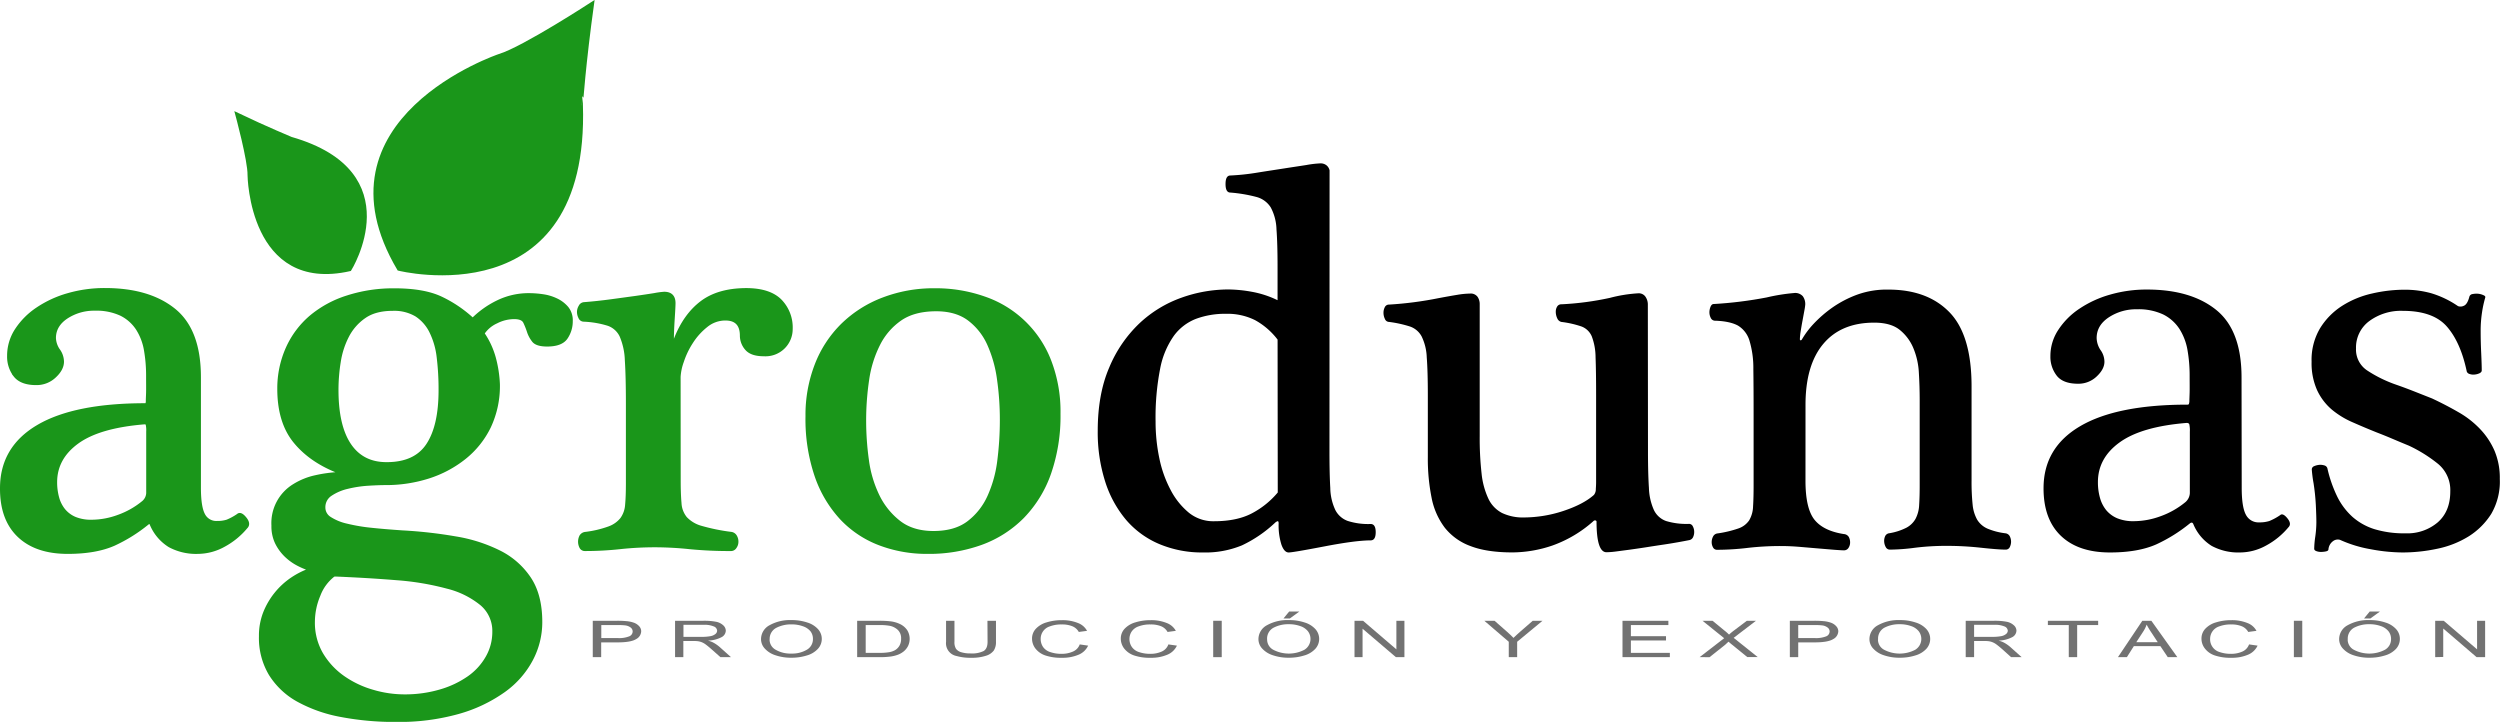 <svg xmlns="http://www.w3.org/2000/svg" viewBox="0 0 879.06 253.83"><defs><style>.cls-1{fill:#1a961a;stroke:#1a961a;stroke-miterlimit:10;}.cls-2{fill:#727272;}</style></defs><g id="Capa_2" data-name="Capa 2"><g id="Capa_1-2" data-name="Capa 1"><path class="cls-1" d="M208.43,1S184,16.93,175.6,19.46c0,0-66.73,22.41-35.44,75.22,0,0,66.69,16.84,64.31-57.81C204.47,36.87,205.44,22.49,208.43,1Z"/><path class="cls-1" d="M83.16,40s4.48,16.44,4.38,21.6c0,0,.49,41.18,35.52,33.24,0,0,21.35-34.12-20.65-46.2C102.41,48.59,94.58,45.47,83.16,40Z"/><path class="cls-1" d="M70.15,171.49q0,6.8,1.47,9.5a4.94,4.94,0,0,0,4.68,2.69,11.19,11.19,0,0,0,3.54-.47,19.84,19.84,0,0,0,3.83-2.08c.63-.57,1.48-.19,2.55,1.13s1.13,2.36.38,3.12a26.63,26.63,0,0,1-7.85,6.43,19.13,19.13,0,0,1-9.16,2.45,19.72,19.72,0,0,1-10-2.31,16.33,16.33,0,0,1-6.48-7.7c-.25-.57-.66-.63-1.23-.19a54.93,54.93,0,0,1-11.81,7.37q-6.42,2.83-16.26,2.83-11.14,0-17.25-5.85T.5,171.68q0-14.28,12.9-21.84t37.76-7.56a.47.47,0,0,0,.42-.19,2.78,2.78,0,0,0,.19-1.18c0-.66.07-1.67.1-3s0-3.26,0-5.72a52.19,52.19,0,0,0-.75-9.07,20.12,20.12,0,0,0-2.84-7.47,14.56,14.56,0,0,0-5.67-5.06,20.39,20.39,0,0,0-9.26-1.84,17.51,17.51,0,0,0-9.93,2.84c-2.83,1.89-4.25,4.31-4.25,7.28A8,8,0,0,0,20.54,123,7.09,7.09,0,0,1,22,127.16q0,2.66-2.74,5.2a9.25,9.25,0,0,1-6.52,2.55q-5.29,0-7.51-2.83A10.85,10.85,0,0,1,3,125.18,16.6,16.6,0,0,1,5.7,116a26.13,26.13,0,0,1,7.37-7.42,37.65,37.65,0,0,1,10.82-5,46.34,46.34,0,0,1,13-1.8q15.49,0,24.38,7.19t8.88,23.72ZM51.91,151.82a10,10,0,0,0-.19-2.64c-.12-.31-.44-.47-.94-.47Q34.89,150,27.25,155.54t-7.66,14A20.43,20.43,0,0,0,20.3,175a11.78,11.78,0,0,0,2.22,4.38,10.17,10.17,0,0,0,3.92,2.87,14.72,14.72,0,0,0,5.81,1,27.46,27.46,0,0,0,9.36-1.74,29,29,0,0,0,8.79-5,4.41,4.41,0,0,0,1.51-3.11Z"/><path class="cls-1" d="M169.86,117.24a28.58,28.58,0,0,1,4,8.65,42.2,42.2,0,0,1,1.42,9.21,33.69,33.69,0,0,1-3.17,15A31.67,31.67,0,0,1,163.39,161a39.65,39.65,0,0,1-12.67,6.76,49.21,49.21,0,0,1-15.26,2.31c-1.58,0-3.59.08-6.05.23a41.46,41.46,0,0,0-7.18,1.09,17.75,17.75,0,0,0-5.91,2.51,5.25,5.25,0,0,0-2.41,4.58,4.37,4.37,0,0,0,2.13,3.73,18.08,18.08,0,0,0,5.91,2.41,62.37,62.37,0,0,0,8.74,1.47c3.31.35,6.88.64,10.72.9a160.54,160.54,0,0,1,18.81,2.12,54,54,0,0,1,15.55,5,27.44,27.44,0,0,1,10.54,9.36q3.87,5.91,3.87,15.26a28.13,28.13,0,0,1-3.26,13.18A31.87,31.87,0,0,1,177.14,243a51.7,51.7,0,0,1-16,7.57,77,77,0,0,1-21.65,2.78,100.74,100.74,0,0,1-19.65-1.75,50.31,50.31,0,0,1-15.13-5.34A26.7,26.7,0,0,1,95,237.08a24.84,24.84,0,0,1-3.45-13.33A22.09,22.09,0,0,1,93,215.53a26.07,26.07,0,0,1,9.6-12,28.28,28.28,0,0,1,6.47-3.26,26.42,26.42,0,0,1-4.68-2,18.21,18.21,0,0,1-4.15-3.12,16.19,16.19,0,0,1-3.08-4.35,13.43,13.43,0,0,1-1.22-6,15.52,15.52,0,0,1,7.41-14.13,23.9,23.9,0,0,1,7.57-3.07,48.16,48.16,0,0,1,8.26-1.13c.13,0,.19-.08.19-.24s-.06-.23-.19-.23q-9.92-3.8-15.54-10.68T98,136.8A34.62,34.62,0,0,1,101,122.39a31.32,31.32,0,0,1,8.23-11,37.53,37.53,0,0,1,12.85-7,52.6,52.6,0,0,1,16.63-2.51q10.31,0,16.4,2.88a44.23,44.23,0,0,1,11.11,7.52,32.55,32.55,0,0,1,8.74-6.19,24.87,24.87,0,0,1,11.2-2.51,33.6,33.6,0,0,1,4.77.38,16.29,16.29,0,0,1,4.82,1.47,11,11,0,0,1,3.68,2.83,6.91,6.91,0,0,1,1.47,4.59,10.29,10.29,0,0,1-1.75,5.9c-1.16,1.74-3.42,2.6-6.76,2.6q-3.67,0-4.86-1.51a10.53,10.53,0,0,1-1.75-3.26,26.54,26.54,0,0,0-1.32-3.31q-.76-1.56-3.69-1.56a13.77,13.77,0,0,0-6.23,1.56A11,11,0,0,0,169.86,117.24Zm-52.45,85a15.83,15.83,0,0,0-5.25,7.09,24.09,24.09,0,0,0-1.93,9.17,21.76,21.76,0,0,0,2.93,11.48,26.46,26.46,0,0,0,7.56,8.13A34.56,34.56,0,0,0,131,243a39.27,39.27,0,0,0,11.2,1.66,43.84,43.84,0,0,0,12.62-1.75,33.77,33.77,0,0,0,10-4.73,21.69,21.69,0,0,0,6.47-7.13,17.91,17.91,0,0,0,2.32-8.89,12.31,12.31,0,0,0-4.35-9.73,30.6,30.6,0,0,0-11.91-5.91,95.7,95.7,0,0,0-17.81-3Q129.22,202.68,117.41,202.2ZM136,163q10,0,14.36-6.62t4.35-19.18a93.28,93.28,0,0,0-.66-11.58,27.11,27.11,0,0,0-2.6-9,14.58,14.58,0,0,0-5.15-5.82,15.17,15.17,0,0,0-8.22-2q-6.15,0-9.93,2.65a18.49,18.49,0,0,0-5.9,6.71,29.28,29.28,0,0,0-2.93,9.07,61.53,61.53,0,0,0-.8,9.83q0,12.76,4.48,19.37T136,163Z"/><path class="cls-1" d="M238.85,168.94q0,4.81.29,8a8.92,8.92,0,0,0,2,5.24,11.71,11.71,0,0,0,5.48,3.22,68.46,68.46,0,0,0,10.54,2.13,2.12,2.12,0,0,1,1.46,1,3.64,3.64,0,0,1,.53,1.94,3.25,3.25,0,0,1-.62,1.94,1.74,1.74,0,0,1-1.37.85,144.59,144.59,0,0,1-14.7-.66,119,119,0,0,0-12.24-.66,113.47,113.47,0,0,0-12.23.66,114.68,114.68,0,0,1-12.34.66,1.55,1.55,0,0,1-1.42-.85,4.24,4.24,0,0,1,0-3.88,2.13,2.13,0,0,1,1.61-1,37.23,37.23,0,0,0,8.27-1.95,10,10,0,0,0,4.44-3.11,9.44,9.44,0,0,0,1.75-4.92q.28-3,.28-7.51V141.81q0-9.45-.37-15.07a23.74,23.74,0,0,0-1.85-8.6,7.79,7.79,0,0,0-4.53-4.07,33.81,33.81,0,0,0-8.56-1.46,1.5,1.5,0,0,1-1.41-1,4.21,4.21,0,0,1-.48-1.93,3.69,3.69,0,0,1,.57-1.94,1.71,1.71,0,0,1,1.51-1q4.63-.37,9.31-1t8.65-1.18q4-.57,6.66-1a28.2,28.2,0,0,1,3.45-.47q3.49,0,3.5,3.49c0,.89-.1,2.71-.28,5.48s-.29,5.2-.29,7.28a.34.34,0,0,0,.38.38.62.62,0,0,0,.57-.38q3.3-8.5,9.21-13t15.74-4.54c5.42,0,9.41,1.28,12,3.83a13.53,13.53,0,0,1,3.87,10.07,9.06,9.06,0,0,1-9.63,9.07c-3,0-5-.71-6.2-2.13a7.07,7.07,0,0,1-1.74-4.58q0-5.86-5.58-5.86a10.49,10.49,0,0,0-6.71,2.41,23.28,23.28,0,0,0-5.15,5.72,28.82,28.82,0,0,0-3.26,6.8,19,19,0,0,0-1.14,5.39Z"/><path class="cls-1" d="M372.4,145.5a61.29,61.29,0,0,1-3.31,20.93,41.8,41.8,0,0,1-9.4,15.31,39.62,39.62,0,0,1-14.61,9.36,54.11,54.11,0,0,1-19,3.16,46.67,46.67,0,0,1-16.83-3,36.11,36.11,0,0,1-13.37-8.89A42,42,0,0,1,287,167.52a61.92,61.92,0,0,1-3.27-21.17A48.69,48.69,0,0,1,287,128.2a39.93,39.93,0,0,1,9.17-14,41.57,41.57,0,0,1,14.26-9.08,49.75,49.75,0,0,1,18.19-3.26,51.43,51.43,0,0,1,17.49,2.88,37.75,37.75,0,0,1,23,22.07A49.48,49.48,0,0,1,372.4,145.5Zm-20.33,2.17a99.88,99.88,0,0,0-1-14.32A44.51,44.51,0,0,0,347.59,121a22.39,22.39,0,0,0-6.95-8.74q-4.44-3.3-11.43-3.31-7.75,0-12.58,3.31a23.45,23.45,0,0,0-7.65,8.84,40,40,0,0,0-3.87,12.47,97,97,0,0,0-1.05,14.51,100.56,100.56,0,0,0,.95,13.56,41.11,41.11,0,0,0,3.69,12.57,26.06,26.06,0,0,0,7.46,9.31q4.72,3.69,12.1,3.69,7.56,0,12.19-3.5a23.54,23.54,0,0,0,7.23-9.12,43.11,43.11,0,0,0,3.5-12.67A113.82,113.82,0,0,0,352.07,147.67Z"/><path d="M467.47,158.73q0,7.94.29,12.85a18.9,18.9,0,0,0,1.75,7.7,7.89,7.89,0,0,0,4.34,3.88,23.64,23.64,0,0,0,8.09,1.09c1.19,0,1.79.95,1.79,2.88s-.6,2.88-1.79,2.88q-5.2,0-16.31,2.13t-12.52,2.12c-1,0-1.85-.89-2.51-2.69a22.59,22.59,0,0,1-1-7.51c0-.63-.16-.89-.47-.76a2.54,2.54,0,0,0-.85.57,45,45,0,0,1-11.58,7.89,33.72,33.72,0,0,1-13.75,2.5,38.61,38.61,0,0,1-15.41-3,31.45,31.45,0,0,1-11.62-8.51,39.36,39.36,0,0,1-7.33-13.47,57,57,0,0,1-2.6-17.77q0-12.94,4.07-22.35a45.45,45.45,0,0,1,10.63-15.5,42.17,42.17,0,0,1,14.79-9,49.19,49.19,0,0,1,16.35-2.88,48.11,48.11,0,0,1,8.51.85,34.55,34.55,0,0,1,8.88,2.93V93.89q0-8.31-.38-13.27a17.32,17.32,0,0,0-2-7.66,8.47,8.47,0,0,0-5-3.69,51.49,51.49,0,0,0-9.21-1.56c-1.14,0-1.7-1-1.7-3s.56-3,1.7-3a80.24,80.24,0,0,0,9.4-1c3.31-.54,6.44-1,9.41-1.47s5.6-.85,7.94-1.22a35.62,35.62,0,0,1,4.82-.57,3.28,3.28,0,0,1,2.31.75,3.15,3.15,0,0,1,1,1.71Zm-18.24-39.32a25.2,25.2,0,0,0-7.94-6.85,21.77,21.77,0,0,0-10.21-2.22,29.38,29.38,0,0,0-10.48,1.75,17.44,17.44,0,0,0-7.85,6,29.58,29.58,0,0,0-4.82,11.58,89,89,0,0,0-1.6,18.57,62.59,62.59,0,0,0,1.32,12.9,41.35,41.35,0,0,0,4,11.2,25.68,25.68,0,0,0,6.38,7.94,13.61,13.61,0,0,0,8.83,3q8.13,0,13.43-2.83a30,30,0,0,0,9-7.28Z"/><path d="M579.47,158.73q0,7.85.33,12.8a20.55,20.55,0,0,0,1.75,7.8,7.55,7.55,0,0,0,4.3,3.88,24.84,24.84,0,0,0,8.08,1,1.45,1.45,0,0,1,1.32.89,4.06,4.06,0,0,1,.47,1.94,4.17,4.17,0,0,1-.42,1.89,1.84,1.84,0,0,1-1.37,1c-.95.19-2.21.43-3.78.71s-3.31.57-5.2.85-3.85.58-5.86.9-3.94.59-5.76.85l-5,.66a28.77,28.77,0,0,1-3.45.28q-3.49,0-3.5-10.77A.44.44,0,0,0,561,183a.78.78,0,0,0-.76.28,43.49,43.49,0,0,1-14.41,8.55,44.19,44.19,0,0,1-14,2.41q-9,0-14.74-2.22a20.45,20.45,0,0,1-9.07-6.47,25.33,25.33,0,0,1-4.63-10.49,69.28,69.28,0,0,1-1.33-14.27V139q0-8.5-.38-13.32a18.22,18.22,0,0,0-1.79-7.37,7.34,7.34,0,0,0-4.11-3.5,41,41,0,0,0-7.33-1.61,1.59,1.59,0,0,1-1.46-1,4.91,4.91,0,0,1-.52-2.26,4.15,4.15,0,0,1,.47-1.94,1.59,1.59,0,0,1,1.51-.9,126.15,126.15,0,0,0,17.41-2.27q4-.75,6.65-1.18a28.89,28.89,0,0,1,4.28-.42,3,3,0,0,1,2.75,1.13,4.47,4.47,0,0,1,.76,2.55v46.41a111.66,111.66,0,0,0,.66,13.18,27.42,27.42,0,0,0,2.41,8.89,10.87,10.87,0,0,0,4.81,5,17.05,17.05,0,0,0,7.77,1.56,44.71,44.71,0,0,0,13.68-2.26q7.15-2.37,10.84-5.67a3.22,3.22,0,0,0,.66-2.09c.07-1,.1-1.79.1-2.36V139q0-8.5-.19-13.32a21.08,21.08,0,0,0-1.32-7.37,6.34,6.34,0,0,0-3.6-3.5,34.86,34.86,0,0,0-7.09-1.61,2.07,2.07,0,0,1-1.46-1.27,5.28,5.28,0,0,1-.52-2.32,3.34,3.34,0,0,1,.47-1.79A1.65,1.65,0,0,1,549,107a102.61,102.61,0,0,0,17.11-2.27,50.18,50.18,0,0,1,10-1.6,2.84,2.84,0,0,1,2.46,1.18,4.86,4.86,0,0,1,.85,2.88Z"/><path d="M634.85,169q0,9.72,3.12,13.69c2.08,2.64,5.55,4.35,10.39,5.1a2.19,2.19,0,0,1,1.71,1,4,4,0,0,1,.47,1.93,3.4,3.4,0,0,1-.57,1.94,1.83,1.83,0,0,1-1.61.85c-.62,0-1.75-.07-3.35-.19l-5.62-.47-6.68-.57q-3.47-.28-6.41-.28a101,101,0,0,0-11.85.66,91.32,91.32,0,0,1-10.69.66,1.54,1.54,0,0,1-1.42-.85,3.68,3.68,0,0,1-.47-1.84,4.2,4.2,0,0,1,.47-1.94,2,2,0,0,1,1.61-1.13,39,39,0,0,0,7.32-1.75,7.52,7.52,0,0,0,3.78-2.84,10.24,10.24,0,0,0,1.37-4.92q.2-3.06.19-8V145.69q0-9.65-.09-15.93a33.52,33.52,0,0,0-1.37-10,9.29,9.29,0,0,0-4-5.25c-1.8-1-4.46-1.62-8-1.74a1.67,1.67,0,0,1-1.61-1,4.36,4.36,0,0,1-.47-1.94,5.18,5.18,0,0,1,.38-1.93c.25-.63.63-1,1.13-1a140.73,140.73,0,0,0,18.65-2.32,67.28,67.28,0,0,1,9.68-1.55,3.57,3.57,0,0,1,3,1.13,4.68,4.68,0,0,1,.86,2.93,17.75,17.75,0,0,1-.28,1.94l-.66,3.59c-.26,1.36-.47,2.65-.67,3.87a21.42,21.42,0,0,0-.28,2.79c0,.25.1.38.28.38s.35-.13.48-.38a30,30,0,0,1,4-5.34,43.12,43.12,0,0,1,6.56-5.72,38.42,38.42,0,0,1,8.87-4.63A30.6,30.6,0,0,1,664,101.83q13.77,0,21.51,8t7.74,26v33.08a78.33,78.33,0,0,0,.37,8.5,13.31,13.31,0,0,0,1.61,5.34,8,8,0,0,0,3.6,3.12,23.65,23.65,0,0,0,6.42,1.66,2,2,0,0,1,1.42,1,4.24,4.24,0,0,1,0,3.88,1.55,1.55,0,0,1-1.42.85q-2.55,0-8.65-.66a110,110,0,0,0-11.86-.66,90.13,90.13,0,0,0-11.39.66,70.38,70.38,0,0,1-8.74.66,1.61,1.61,0,0,1-1.51-.85,4.55,4.55,0,0,1-.57-1.84,4,4,0,0,1,.29-1.93,1.8,1.8,0,0,1,1.51-1.14,20.76,20.76,0,0,0,6-1.94,8,8,0,0,0,3.21-3.11,11.45,11.45,0,0,0,1.28-4.91q.2-3,.19-7.5V140.74q0-4.81-.29-9.63a25.87,25.87,0,0,0-1.93-8.68A16.16,16.16,0,0,0,668,116c-2.1-1.7-5.11-2.55-9-2.55q-11.6,0-17.87,7.45t-6.27,21.43Z"/><path d="M788.24,171.49q0,6.8,1.47,9.5a4.93,4.93,0,0,0,4.67,2.69,11.3,11.3,0,0,0,3.55-.47,19.84,19.84,0,0,0,3.83-2.08c.62-.57,1.48-.19,2.55,1.13s1.13,2.36.38,3.12a26.63,26.63,0,0,1-7.85,6.43,19.13,19.13,0,0,1-9.16,2.45,19.75,19.75,0,0,1-10-2.31,16.37,16.37,0,0,1-6.47-7.7c-.25-.57-.66-.63-1.23-.19a55.17,55.17,0,0,1-11.81,7.37q-6.44,2.83-16.26,2.83-11.14,0-17.25-5.85t-6.1-16.73q0-14.28,12.91-21.84t37.76-7.56a.5.5,0,0,0,.42-.19,3.17,3.17,0,0,0,.19-1.18c0-.66.06-1.67.09-3s0-3.26,0-5.72a52.19,52.19,0,0,0-.75-9.07,20.29,20.29,0,0,0-2.84-7.47,14.56,14.56,0,0,0-5.67-5.06,20.39,20.39,0,0,0-9.26-1.84,17.45,17.45,0,0,0-9.92,2.84c-2.84,1.89-4.26,4.31-4.26,7.28a8,8,0,0,0,1.32,4.15,7.1,7.1,0,0,1,1.42,4.16c0,1.77-.92,3.5-2.74,5.2a9.25,9.25,0,0,1-6.52,2.55q-5.29,0-7.51-2.83a10.8,10.8,0,0,1-2.23-6.9,16.61,16.61,0,0,1,2.75-9.17,26.09,26.09,0,0,1,7.36-7.42,37.71,37.71,0,0,1,10.83-5,46.27,46.27,0,0,1,13-1.8q15.51,0,24.39,7.19t8.88,23.72ZM770,151.82a10,10,0,0,0-.19-2.64c-.13-.31-.44-.47-.94-.47Q753,150,745.33,155.54t-7.65,14a20,20,0,0,0,.71,5.47,11.91,11.91,0,0,0,2.21,4.38,10.21,10.21,0,0,0,3.93,2.87,14.68,14.68,0,0,0,5.81,1,27.5,27.5,0,0,0,9.36-1.74,29.2,29.2,0,0,0,8.79-5,4.45,4.45,0,0,0,1.51-3.11Z"/><path d="M873.86,104.67a39.44,39.44,0,0,0-1.13,5.24,42.71,42.71,0,0,0-.47,6.58q0,3.67.19,7.65c.12,2.64.19,4.69.19,6.14,0,.38-.26.69-.76.95a5,5,0,0,1-1.75.47,3.94,3.94,0,0,1-1.75-.19,1.48,1.48,0,0,1-1-.85c-1.44-6.87-3.78-12.15-7-15.83s-8.38-5.53-15.51-5.53a18.76,18.76,0,0,0-11.76,3.59,11.54,11.54,0,0,0-4.68,9.64,8.79,8.79,0,0,0,3.88,7.7,45.49,45.49,0,0,0,10.3,5.06q2.73.94,6.47,2.41l6.1,2.41q5,2.35,9.35,4.87a32.79,32.79,0,0,1,7.56,5.91,26.19,26.19,0,0,1,5.06,7.65,24.49,24.49,0,0,1,1.84,9.83A22.63,22.63,0,0,1,876,180.66a25.26,25.26,0,0,1-7.94,7.93,33.79,33.79,0,0,1-11,4.35,58.47,58.47,0,0,1-12.24,1.32,62.14,62.14,0,0,1-11.19-1.13,44.41,44.41,0,0,1-10.83-3.31,2.76,2.76,0,0,0-2.41.43,4,4,0,0,0-1.65,2.88c0,.38-.3.63-.9.76a8.81,8.81,0,0,1-1.75.18,4.49,4.49,0,0,1-1.6-.28c-.51-.19-.76-.47-.76-.85a32,32,0,0,1,.38-4.25,37.33,37.33,0,0,0,.38-5c0-1.57-.07-3.62-.19-6.15a75.23,75.23,0,0,0-.8-7.65,45.22,45.22,0,0,1-.62-4.82,1.23,1.23,0,0,1,.8-1.14,5.87,5.87,0,0,1,1.75-.47,4.63,4.63,0,0,1,1.85.19,1.48,1.48,0,0,1,1.08,1,45.56,45.56,0,0,0,3.45,9.93,23.77,23.77,0,0,0,5.34,7.13,21.28,21.28,0,0,0,7.75,4.35,35.87,35.87,0,0,0,11,1.47,16.47,16.47,0,0,0,11.29-3.88q4.39-3.87,4.39-10.87a11.93,11.93,0,0,0-4.39-9.74,50.07,50.07,0,0,0-10.16-6.33q-2.74-1.12-5.53-2.31t-5.72-2.32c-2.83-1.13-5.64-2.31-8.41-3.54A30,30,0,0,1,819.9,144a20.06,20.06,0,0,1-5.15-6.8,23.22,23.22,0,0,1-1.94-10,21.76,21.76,0,0,1,3-11.81,24.8,24.8,0,0,1,7.74-7.85,33.17,33.17,0,0,1,10.54-4.34,51.24,51.24,0,0,1,11.48-1.33,34.56,34.56,0,0,1,9.27,1.23,33.72,33.72,0,0,1,9.45,4.54,2.55,2.55,0,0,0,2-.1c.85-.31,1.53-1.38,2-3.21a1.32,1.32,0,0,1,1.18-.94,6.73,6.73,0,0,1,1.94-.1,5.59,5.59,0,0,1,1.75.47C873.78,104,874,104.29,873.86,104.67Z"/><path class="cls-2" d="M208.43,231.07V218.28h8.42a32.1,32.1,0,0,1,3.39.13A10.15,10.15,0,0,1,223,219a4.6,4.6,0,0,1,1.79,1.24,2.63,2.63,0,0,1,.67,1.74,3.24,3.24,0,0,1-1.81,2.76c-1.2.76-3.39,1.14-6.54,1.14h-5.72v5.19Zm3-6.71h5.76a9.67,9.67,0,0,0,4.07-.61,1.87,1.87,0,0,0,1.2-1.71,1.74,1.74,0,0,0-.7-1.38,3.92,3.92,0,0,0-1.87-.75,20.75,20.75,0,0,0-2.76-.12h-5.7Z"/><path class="cls-2" d="M237.37,231.07V218.28h9.89a22.38,22.38,0,0,1,4.54.35,5.13,5.13,0,0,1,2.48,1.22,2.63,2.63,0,0,1,.93,1.92,2.7,2.7,0,0,1-1.54,2.3,11,11,0,0,1-4.75,1.18,10.12,10.12,0,0,1,1.78.64,12.81,12.81,0,0,1,2.45,1.7l3.88,3.48h-3.71l-3-2.66c-.86-.76-1.57-1.35-2.13-1.76a6.19,6.19,0,0,0-1.49-.85,6.08,6.08,0,0,0-1.35-.34,12.85,12.85,0,0,0-1.65-.07h-3.42v5.68Zm2.95-7.14h6.35a16.13,16.13,0,0,0,3.16-.24,3.8,3.8,0,0,0,1.74-.77,1.53,1.53,0,0,0,.59-1.15,1.72,1.72,0,0,0-1.15-1.49,8.44,8.44,0,0,0-3.63-.58h-7.06Z"/><path class="cls-2" d="M267.6,224.84a5.55,5.55,0,0,1,3-5,14.73,14.73,0,0,1,7.7-1.8,17,17,0,0,1,5.57.85,8.37,8.37,0,0,1,3.78,2.35,5.12,5.12,0,0,1-.07,6.92,8.38,8.38,0,0,1-3.88,2.32,17.82,17.82,0,0,1-5.41.79,17,17,0,0,1-5.64-.87,8.53,8.53,0,0,1-3.76-2.38A4.88,4.88,0,0,1,267.6,224.84Zm3,0a4.08,4.08,0,0,0,2.16,3.64,10.29,10.29,0,0,0,5.45,1.33,10.14,10.14,0,0,0,5.48-1.34,4.26,4.26,0,0,0,2.16-3.81A4.31,4.31,0,0,0,285,222a5.85,5.85,0,0,0-2.7-1.8,11.54,11.54,0,0,0-4-.65,11.15,11.15,0,0,0-5.39,1.24A4.33,4.33,0,0,0,270.64,224.87Z"/><path class="cls-2" d="M301.4,231.07V218.28h7.68a32.54,32.54,0,0,1,4,.19,10.63,10.63,0,0,1,3.27.91,6.39,6.39,0,0,1,2.64,2.19,5.83,5.83,0,0,1,.28,5.62,6,6,0,0,1-1.52,1.87,7.6,7.6,0,0,1-2,1.15,11.94,11.94,0,0,1-2.65.65,27.34,27.34,0,0,1-3.59.21Zm3-1.51h4.76a19.63,19.63,0,0,0,3.47-.23,6.48,6.48,0,0,0,2-.67,4.34,4.34,0,0,0,1.63-1.61,4.78,4.78,0,0,0,.59-2.47,4,4,0,0,0-1.15-3.08,5.75,5.75,0,0,0-2.79-1.44,19.14,19.14,0,0,0-3.82-.27h-4.69Z"/><path class="cls-2" d="M347.21,218.28h3v7.39a5.43,5.43,0,0,1-.77,3.07,5.37,5.37,0,0,1-2.75,1.84,15.83,15.83,0,0,1-5.21.71,17.65,17.65,0,0,1-5.12-.62,4.56,4.56,0,0,1-3.7-5v-7.39h2.95v7.38a4.33,4.33,0,0,0,.54,2.46,3.41,3.41,0,0,0,1.86,1.22,10.59,10.59,0,0,0,3.21.42,9.36,9.36,0,0,0,4.65-.84c.92-.57,1.38-1.65,1.38-3.26Z"/><path class="cls-2" d="M379.66,226.59l2.95.43a6.29,6.29,0,0,1-3.33,3.18,14.31,14.31,0,0,1-5.91,1.09,17.22,17.22,0,0,1-5.87-.84,7.38,7.38,0,0,1-3.44-2.44,5.69,5.69,0,0,1-1.17-3.43,5,5,0,0,1,1.33-3.48,8.26,8.26,0,0,1,3.79-2.26,17.82,17.82,0,0,1,5.41-.77,14.35,14.35,0,0,1,5.63,1,6,6,0,0,1,3.18,2.75l-2.9.39a4.57,4.57,0,0,0-2.26-2,9.46,9.46,0,0,0-3.71-.64,11.44,11.44,0,0,0-4.3.71,4.56,4.56,0,0,0-3.13,4.35,5,5,0,0,0,.83,2.85,4.86,4.86,0,0,0,2.58,1.82,11.63,11.63,0,0,0,3.79.6,9.62,9.62,0,0,0,4.2-.82A4.33,4.33,0,0,0,379.66,226.59Z"/><path class="cls-2" d="M410.83,226.59l3,.43a6.35,6.35,0,0,1-3.34,3.18,14.31,14.31,0,0,1-5.91,1.09,17.22,17.22,0,0,1-5.87-.84,7.43,7.43,0,0,1-3.44-2.44,5.69,5.69,0,0,1-1.17-3.43,5,5,0,0,1,1.33-3.48,8.26,8.26,0,0,1,3.79-2.26,17.82,17.82,0,0,1,5.41-.77,14.35,14.35,0,0,1,5.63,1,6.07,6.07,0,0,1,3.19,2.75l-2.91.39a4.59,4.59,0,0,0-2.25-2,9.55,9.55,0,0,0-3.72-.64,11.44,11.44,0,0,0-4.3.71,4.77,4.77,0,0,0-2.43,1.9,4.83,4.83,0,0,0-.7,2.45,4.89,4.89,0,0,0,.84,2.85,4.83,4.83,0,0,0,2.57,1.82,11.69,11.69,0,0,0,3.8.6,9.6,9.6,0,0,0,4.19-.82A4.33,4.33,0,0,0,410.83,226.59Z"/><path class="cls-2" d="M426.59,231.07V218.28h3v12.79Z"/><path class="cls-2" d="M442.5,224.84a5.56,5.56,0,0,1,3-5,14.75,14.75,0,0,1,7.7-1.8,17.05,17.05,0,0,1,5.57.85,8.37,8.37,0,0,1,3.78,2.35,5.15,5.15,0,0,1-.07,6.92,8.4,8.4,0,0,1-3.87,2.32,17.94,17.94,0,0,1-5.42.79,16.89,16.89,0,0,1-5.63-.87,8.57,8.57,0,0,1-3.77-2.38A4.9,4.9,0,0,1,442.5,224.84Zm3.05,0a4.09,4.09,0,0,0,2.17,3.64,11.85,11.85,0,0,0,10.93,0,4.47,4.47,0,0,0,1.23-6.54,5.74,5.74,0,0,0-2.7-1.8,11.54,11.54,0,0,0-4-.65,11.12,11.12,0,0,0-5.39,1.24A4.33,4.33,0,0,0,445.55,224.87Zm5.75-7.37,2-2.44h3.59l-3.35,2.44Z"/><path class="cls-2" d="M476.28,231.07V218.28h3L491,228.33V218.28h2.83v12.79h-3l-11.72-10v10Z"/><path class="cls-2" d="M530.52,231.07v-5.41l-8.59-7.38h3.59l4.39,3.86c.82.72,1.58,1.44,2.27,2.16.67-.67,1.48-1.42,2.44-2.26l4.32-3.76h3.44l-8.91,7.38v5.41Z"/><path class="cls-2" d="M570.51,231.07V218.28h16.13v1.51H573.46v3.92h12.35v1.5H573.46v4.35h13.7v1.51Z"/><path class="cls-2" d="M597.63,231.07l8.63-6.66-7.61-6.13h3.52l4,3.29a18,18,0,0,1,1.8,1.57,20.37,20.37,0,0,1,1.76-1.46l4.5-3.4h3.21l-7.84,6,8.45,6.76h-3.66l-5.61-4.56c-.32-.26-.64-.55-1-.85-.49.46-.85.78-1.06,1l-5.6,4.45Z"/><path class="cls-2" d="M629.35,231.07V218.28h8.41a32.32,32.32,0,0,1,3.4.13,10.15,10.15,0,0,1,2.76.59,4.56,4.56,0,0,1,1.78,1.24,2.65,2.65,0,0,1,.69,1.74,3.25,3.25,0,0,1-1.82,2.76q-1.82,1.14-6.54,1.14H632.3v5.19Zm2.95-6.71h5.77a9.7,9.7,0,0,0,4.07-.61,1.87,1.87,0,0,0,1.2-1.71,1.72,1.72,0,0,0-.71-1.38,3.84,3.84,0,0,0-1.86-.75,20.75,20.75,0,0,0-2.76-.12H632.3Z"/><path class="cls-2" d="M657.34,224.84a5.55,5.55,0,0,1,3-5,14.76,14.76,0,0,1,7.71-1.8,17,17,0,0,1,5.56.85,8.41,8.41,0,0,1,3.79,2.35,5.15,5.15,0,0,1-.07,6.92,8.44,8.44,0,0,1-3.88,2.32,17.84,17.84,0,0,1-5.42.79,16.94,16.94,0,0,1-5.63-.87,8.53,8.53,0,0,1-3.76-2.38A4.85,4.85,0,0,1,657.34,224.84Zm3,0a4.06,4.06,0,0,0,2.17,3.64,11.83,11.83,0,0,0,10.92,0,4.47,4.47,0,0,0,1.23-6.54,5.76,5.76,0,0,0-2.69-1.8,11.62,11.62,0,0,0-4-.65,11.16,11.16,0,0,0-5.4,1.24A4.31,4.31,0,0,0,660.39,224.87Z"/><path class="cls-2" d="M691.19,231.07V218.28h9.89a22.32,22.32,0,0,1,4.54.35,5.13,5.13,0,0,1,2.48,1.22,2.59,2.59,0,0,1,.93,1.92,2.68,2.68,0,0,1-1.54,2.3,11,11,0,0,1-4.75,1.18,9.83,9.83,0,0,1,1.78.64,12.51,12.51,0,0,1,2.45,1.7l3.89,3.48h-3.72l-2.95-2.66c-.86-.76-1.58-1.35-2.13-1.76a6.23,6.23,0,0,0-1.5-.85,5.94,5.94,0,0,0-1.35-.34,12.74,12.74,0,0,0-1.65-.07h-3.42v5.68Zm2.95-7.14h6.35a16.31,16.31,0,0,0,3.17-.24,3.71,3.71,0,0,0,1.73-.77,1.55,1.55,0,0,0,.6-1.15,1.74,1.74,0,0,0-1.15-1.49,8.52,8.52,0,0,0-3.64-.58h-7.06Z"/><path class="cls-2" d="M727.43,231.07V219.79h-7.35v-1.51h17.68v1.51h-7.38v11.28Z"/><path class="cls-2" d="M744.72,231.07l8.57-12.79h3.18l9.13,12.79h-3.36l-2.6-3.87h-9.33l-2.45,3.87Zm6.44-5.25h7.56l-2.33-3.54a28.54,28.54,0,0,1-1.58-2.65,11.25,11.25,0,0,1-1.2,2.44Z"/><path class="cls-2" d="M790.82,226.59l3,.43a6.35,6.35,0,0,1-3.34,3.18,14.29,14.29,0,0,1-5.9,1.09,17.14,17.14,0,0,1-5.87-.84,7.28,7.28,0,0,1-3.44-2.44,5.64,5.64,0,0,1-1.18-3.43,5,5,0,0,1,1.33-3.48,8.26,8.26,0,0,1,3.79-2.26,17.82,17.82,0,0,1,5.41-.77,14.35,14.35,0,0,1,5.63,1,6,6,0,0,1,3.18,2.75l-2.9.39a4.57,4.57,0,0,0-2.26-2,9.46,9.46,0,0,0-3.71-.64,11.44,11.44,0,0,0-4.3.71,4.59,4.59,0,0,0-3.13,4.35,4.67,4.67,0,0,0,3.41,4.67,11.63,11.63,0,0,0,3.79.6,9.62,9.62,0,0,0,4.2-.82A4.33,4.33,0,0,0,790.82,226.59Z"/><path class="cls-2" d="M806.58,231.07V218.28h2.95v12.79Z"/><path class="cls-2" d="M822.5,224.84a5.55,5.55,0,0,1,3-5,14.73,14.73,0,0,1,7.7-1.8,17,17,0,0,1,5.57.85,8.37,8.37,0,0,1,3.78,2.35,5.05,5.05,0,0,1,1.3,3.43,5.15,5.15,0,0,1-1.36,3.49,8.47,8.47,0,0,1-3.89,2.32,17.82,17.82,0,0,1-5.41.79,17,17,0,0,1-5.64-.87,8.53,8.53,0,0,1-3.76-2.38A4.88,4.88,0,0,1,822.5,224.84Zm3,0a4.09,4.09,0,0,0,2.17,3.64,11.83,11.83,0,0,0,10.92,0,4.26,4.26,0,0,0,2.16-3.81,4.31,4.31,0,0,0-.92-2.73,5.85,5.85,0,0,0-2.7-1.8,11.54,11.54,0,0,0-4-.65,11.12,11.12,0,0,0-5.39,1.24A4.32,4.32,0,0,0,825.54,224.87Zm5.75-7.37,2-2.44h3.59l-3.35,2.44Z"/><path class="cls-2" d="M856.27,231.07V218.28h3L871,228.33V218.28h2.83v12.79h-3L859.1,221v10Z"/></g></g></svg>